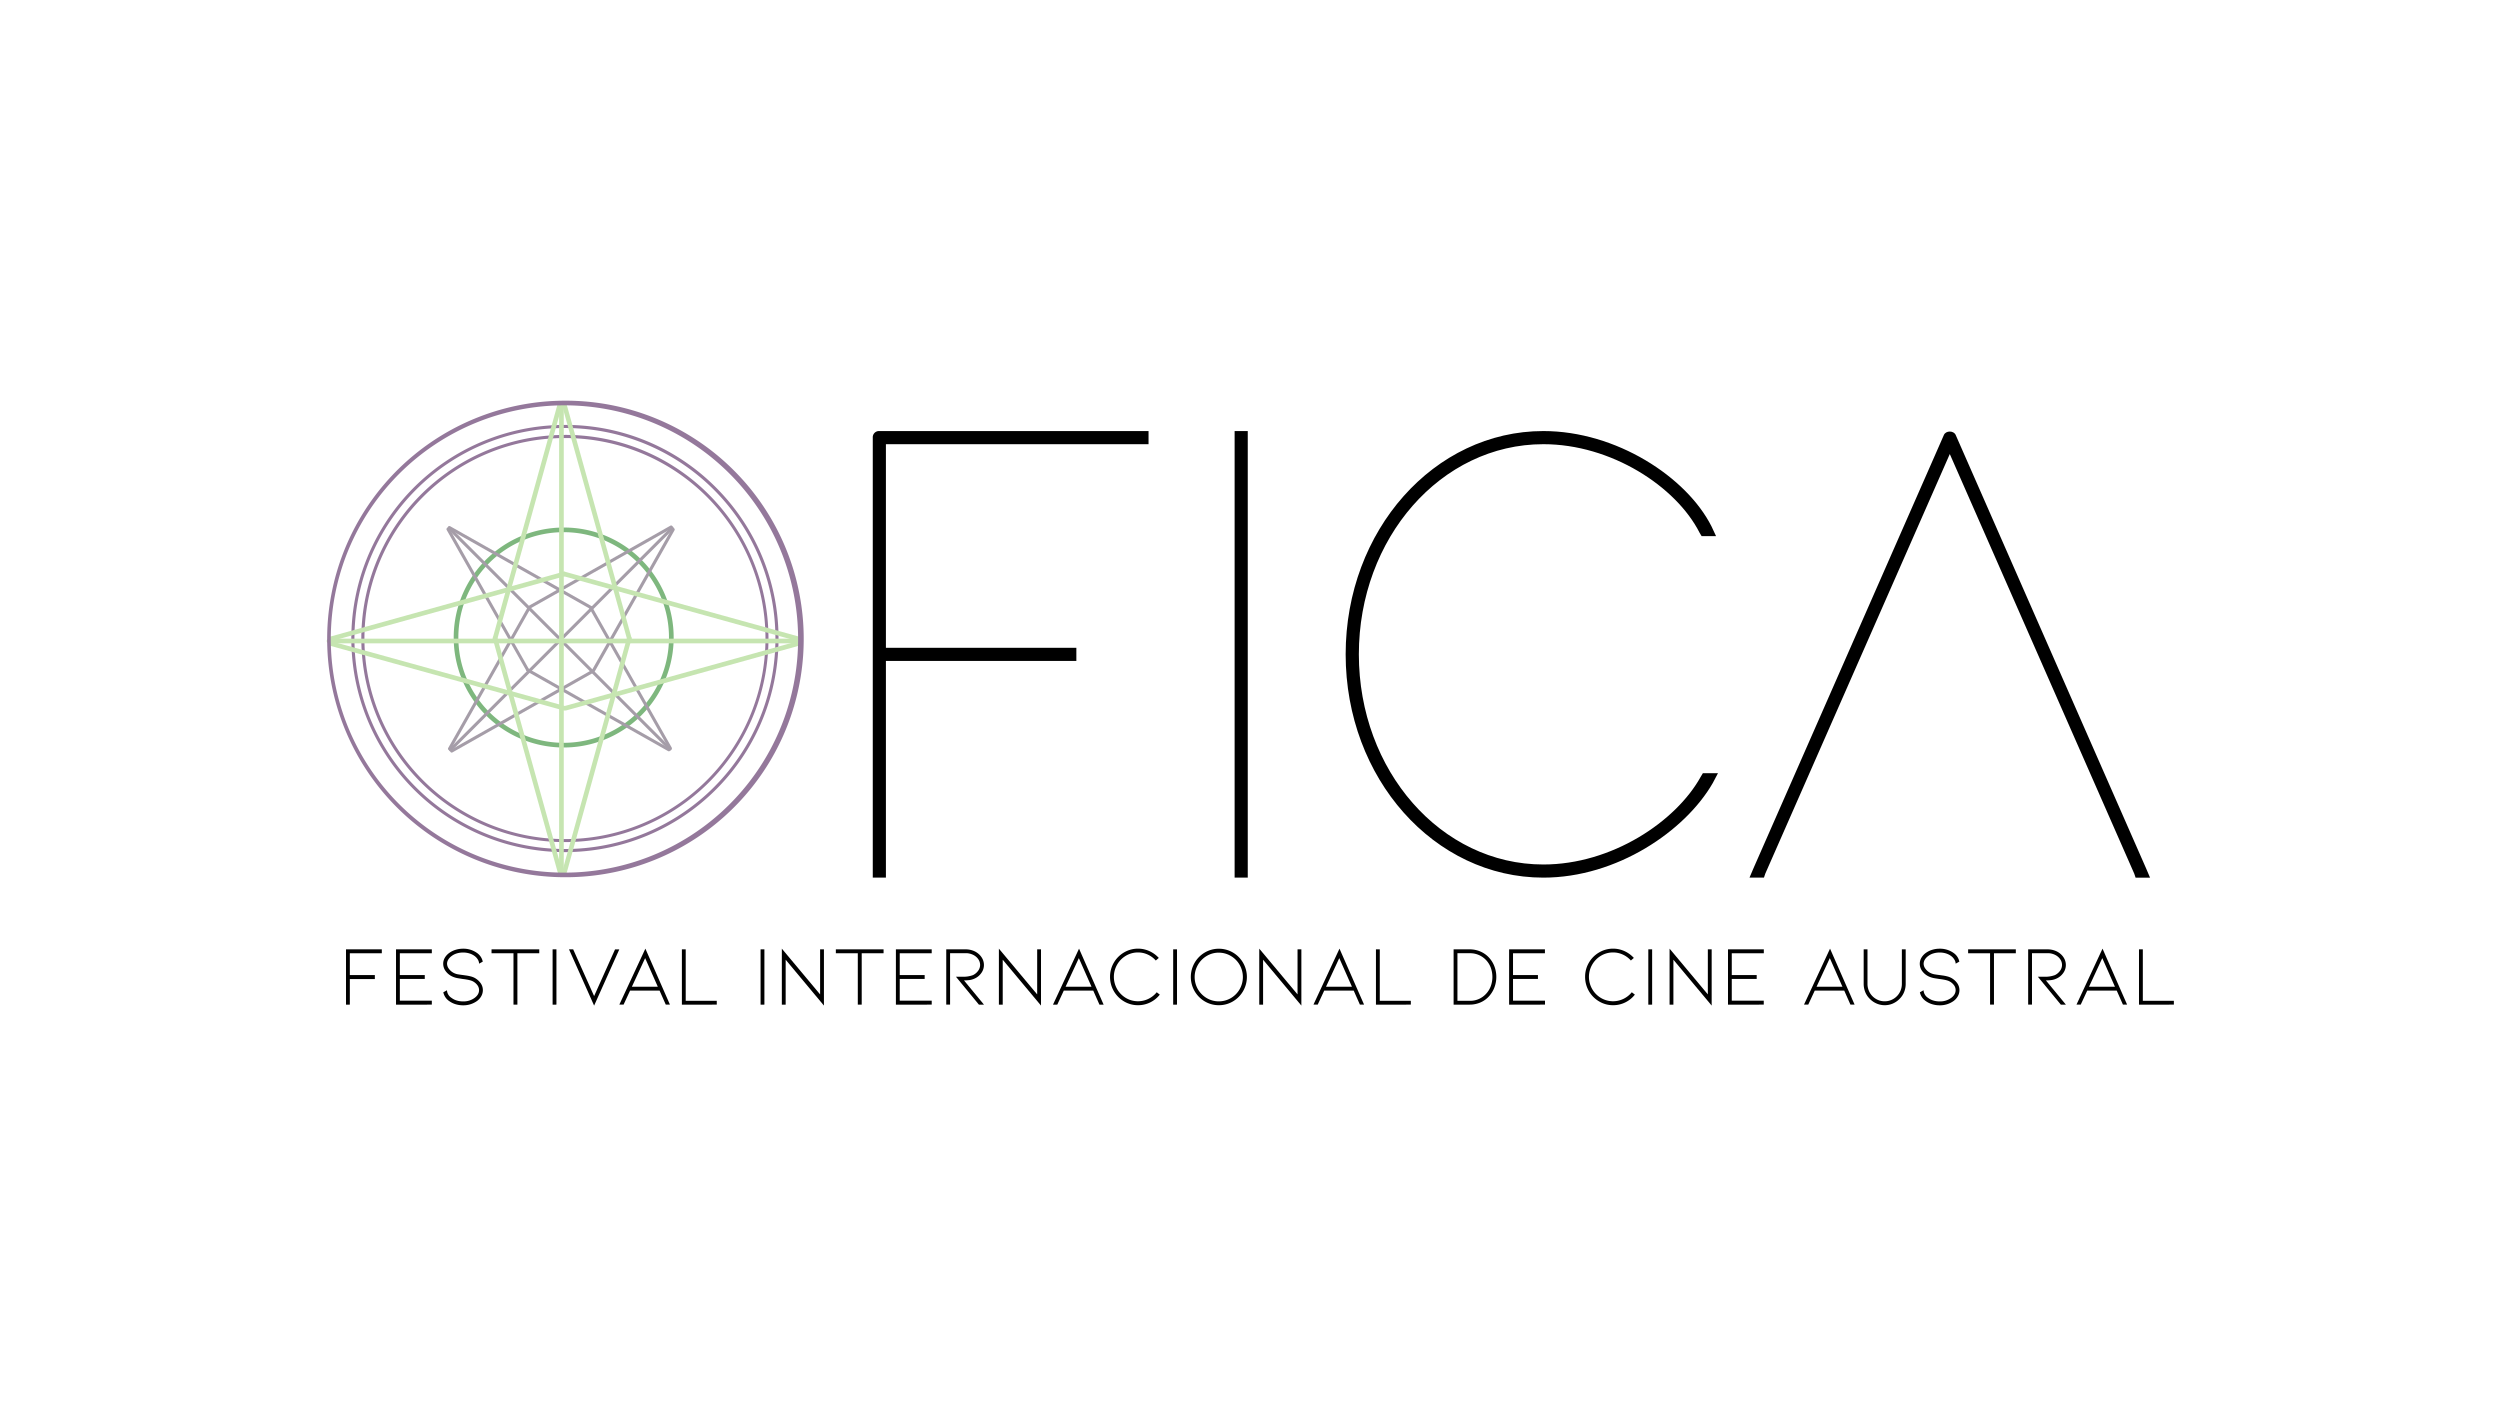 <svg id="Capa_1" data-name="Capa 1" xmlns="http://www.w3.org/2000/svg" viewBox="0 0 1920 1080"><defs><style>.cls-1{fill:#94789b;}.cls-2{fill:#7eb77e;}.cls-3{fill:#a59da8;}.cls-4{fill:#c6e5b1;}</style></defs><path class="cls-1" d="M433.87,328.72a161.66,161.66,0,1,1-114.31,47.35,161.12,161.12,0,0,1,114.31-47.35m0-2.39a164.05,164.05,0,1,0,116,48.05,162.94,162.94,0,0,0-116-48.05Z"/><path class="cls-1" d="M433.87,336.42A154,154,0,1,1,325,381.52a153.44,153.44,0,0,1,108.86-45.1m0-2.39a156.35,156.35,0,1,0,110.55,45.8A155.32,155.32,0,0,0,433.87,334Z"/><path class="cls-2" d="M432.91,408.72a80.88,80.88,0,1,1-57.2,23.69,80.61,80.61,0,0,1,57.2-23.69m0-3.58a84.47,84.47,0,1,0,59.73,24.74,83.89,83.89,0,0,0-59.73-24.74Z"/><path class="cls-3" d="M430.24,492.22a1.16,1.16,0,0,1-.84-.35L344,406.44a1.19,1.19,0,0,1,0-1.69,1.21,1.21,0,0,1,1.69,0l85.43,85.43a1.19,1.19,0,0,1,0,1.69A1.16,1.16,0,0,1,430.24,492.22Z"/><path class="cls-3" d="M405.26,515.75a1.19,1.19,0,0,1-1-.61L343,406.93a1.2,1.2,0,0,1,2.08-1.18L406.3,514a1.19,1.19,0,0,1-1,1.78Z"/><path class="cls-3" d="M453.52,467.61a1.1,1.1,0,0,1-.58-.16l-108.33-61.2a1.19,1.19,0,0,1,1.17-2.08l108.33,61.2a1.2,1.2,0,0,1-.59,2.24Z"/><path class="cls-3" d="M514.5,576.48a1.16,1.16,0,0,1-.84-.35L429.8,492.28a1.21,1.21,0,0,1,0-1.69,1.19,1.19,0,0,1,1.69,0l83.86,83.85a1.21,1.21,0,0,1,0,1.69A1.18,1.18,0,0,1,514.5,576.48Z"/><path class="cls-3" d="M514.83,575.89a1.18,1.18,0,0,1-1-.6L452.55,467.07a1.2,1.2,0,0,1,2.08-1.18l61.24,108.22a1.21,1.21,0,0,1-.45,1.63A1.26,1.26,0,0,1,514.83,575.89Z"/><path class="cls-3" d="M513.65,577a1.1,1.1,0,0,1-.58-.16L404.74,515.67a1.2,1.2,0,0,1,1.17-2.09l108.33,61.2a1.2,1.2,0,0,1-.59,2.24Z"/><path class="cls-3" d="M430.51,492.49a1.22,1.22,0,0,1-.85-.35,1.21,1.21,0,0,1,0-1.69l85.7-85.7a1.19,1.19,0,1,1,1.68,1.69l-85.69,85.7A1.2,1.2,0,0,1,430.51,492.49Z"/><path class="cls-3" d="M407.11,467.25a1.2,1.2,0,0,1-.59-2.24l108.22-61.23a1.2,1.2,0,1,1,1.18,2.08L407.7,467.09A1.16,1.16,0,0,1,407.11,467.25Z"/><path class="cls-3" d="M455.82,516.08a1.26,1.26,0,0,1-.59-.15,1.21,1.21,0,0,1-.45-1.63L516,406a1.2,1.2,0,0,1,2.08,1.18l-61.2,108.33A1.2,1.2,0,0,1,455.82,516.08Z"/><path class="cls-3" d="M345.94,577.05a1.2,1.2,0,0,1-.84-2l84.4-84.41a1.21,1.21,0,0,1,1.69,0,1.19,1.19,0,0,1,0,1.69l-84.4,84.41A1.2,1.2,0,0,1,345.94,577.05Z"/><path class="cls-3" d="M346.94,578a1.2,1.2,0,0,1-.59-2.24l108.22-61.23a1.19,1.19,0,0,1,1.63.45,1.21,1.21,0,0,1-.45,1.63L347.53,577.82A1.16,1.16,0,0,1,346.94,578Z"/><path class="cls-3" d="M345.25,576.24a1.16,1.16,0,0,1-.59-.16,1.2,1.2,0,0,1-.45-1.63l61.2-108.32a1.19,1.19,0,1,1,2.08,1.17l-61.2,108.33A1.19,1.19,0,0,1,345.25,576.24Z"/><path class="cls-4" d="M431.19,492.29a1.79,1.79,0,0,1-1.79-1.79V311.3a1.79,1.79,0,0,1,3.58,0V490.5A1.79,1.79,0,0,1,431.19,492.29Z"/><path class="cls-4" d="M380.25,491.89a2,2,0,0,1-.48-.06,1.8,1.8,0,0,1-1.25-2.21l49.62-178.95a1.79,1.79,0,1,1,3.45,1L382,490.58A1.79,1.79,0,0,1,380.25,491.89Z"/><path class="cls-4" d="M483.26,492a1.79,1.79,0,0,1-1.73-1.31l-49.77-179a1.79,1.79,0,1,1,3.45-1l49.77,179a1.79,1.79,0,0,1-1.24,2.21A2,2,0,0,1,483.26,492Z"/><path class="cls-4" d="M431.19,671.49a1.79,1.79,0,0,1-1.79-1.79V490.5a1.79,1.79,0,0,1,3.58,0V669.7A1.79,1.79,0,0,1,431.19,671.49Z"/><path class="cls-4" d="M433.64,671.12a1.59,1.59,0,0,1-.48-.07,1.78,1.78,0,0,1-1.24-2.2l49.61-179a1.79,1.79,0,1,1,3.45,1L435.37,669.8A1.79,1.79,0,0,1,433.64,671.12Z"/><path class="cls-4" d="M430,671.06a1.79,1.79,0,0,1-1.73-1.31l-49.77-179a1.79,1.79,0,1,1,3.45-1l49.78,179A1.81,1.81,0,0,1,430.5,671,2,2,0,0,1,430,671.06Z"/><path class="cls-4" d="M612.18,494.09H433a1.8,1.8,0,0,1,0-3.59h179.2a1.8,1.8,0,0,1,0,3.59Z"/><path class="cls-4" d="M612.37,492.25a2.06,2.06,0,0,1-.48-.07L433,442.56a1.79,1.79,0,1,1,.95-3.45l179,49.62a1.79,1.79,0,0,1-.48,3.52Z"/><path class="cls-4" d="M434.49,545.64a1.79,1.79,0,0,1-.48-3.52l179-49.77a1.79,1.79,0,1,1,1,3.45L435,545.57A1.59,1.59,0,0,1,434.49,545.64Z"/><path class="cls-4" d="M431.79,494.09H252.59a1.8,1.8,0,0,1,0-3.59h179.2a1.8,1.8,0,0,1,0,3.59Z"/><path class="cls-4" d="M433.1,545.64a1.59,1.59,0,0,1-.48-.07L253.67,496a1.79,1.79,0,1,1,1-3.45l179,49.61a1.79,1.79,0,0,1-.47,3.52Z"/><path class="cls-4" d="M254.2,492.4a1.79,1.79,0,0,1-.48-3.52l179-49.77a1.8,1.8,0,0,1,2.21,1.25,1.78,1.78,0,0,1-1.25,2.2l-179,49.78A2,2,0,0,1,254.2,492.4Z"/><path class="cls-1" d="M433.87,311.3a179.44,179.44,0,1,1-127.15,52.45A179.64,179.64,0,0,1,433.87,311.3m0-3.58a183,183,0,1,0,129.68,53.49,182.61,182.61,0,0,0-129.68-53.49Z"/><path d="M877.08,331.05h5v10.09H680.38V497.49H826.64v10.09H680.38V674H670.29V336.1a4.77,4.77,0,0,1,5-5.05Z"/><path d="M948.19,336.1v-5.05h10.09V674H948.19V336.1Z"/><path d="M1306.28,596.35l1.52-2.53h11.6l-4,7.57c-21.18,36.82-73.63,72.63-130.12,72.63-83.73,0-151.82-76.16-151.82-171.49s68.09-171.48,151.82-171.48c56,0,110,35.31,129.11,73.13l3.53,7.57h-11.09l-1.51-2.52c-18.16-35.81-68.09-68.09-120-68.09-78.68,0-141.73,72.12-141.73,161.39s63,161.4,141.73,161.4C1237.69,663.93,1287.12,631.15,1306.28,596.35Z"/><path d="M1355.72,671l-1,3h-11.1l3-7.06L1492.9,334.08c1.51-3.53,7.57-3.53,9.08,0L1648.24,667l3,7.06h-11.1l-1-3L1497.44,348.7Z"/><path d="M265.73,771.56V729.1h27.5v3H268.67v16.73h19.21v3.07H268.67v19.66Z"/><path d="M304.14,771.56V729.1h27.5v3H307.08v16.73h19.14v3H307.08v16.66h24.56v3.07Z"/><path d="M369.17,755.13a9.19,9.19,0,0,1,1.67,5.26,9.49,9.49,0,0,1-1.18,4.6,11.47,11.47,0,0,1-3.39,3.83,17.9,17.9,0,0,1-10.65,3.26,19.19,19.19,0,0,1-5.75-.85,16.59,16.59,0,0,1-4.9-2.41,10.87,10.87,0,0,1-4.51-6.73l2.81-1.57a7.4,7.4,0,0,0,3.53,5.88,12.29,12.29,0,0,0,4,2,16.71,16.71,0,0,0,4.84.69,14.33,14.33,0,0,0,8.82-2.68c2.3-1.7,3.46-3.7,3.46-6a6.36,6.36,0,0,0-1.28-3.79,10.25,10.25,0,0,0-3.56-3q-2.15-1.11-7.7-1.77l-3.3-.52a17.18,17.18,0,0,1-4.87-1.44,13,13,0,0,1-5-4.15,9.45,9.45,0,0,1-1.83-5.58,9,9,0,0,1,1.21-4.54,12.16,12.16,0,0,1,3.43-3.76,16.59,16.59,0,0,1,4.9-2.41,19.19,19.19,0,0,1,5.75-.85,17.9,17.9,0,0,1,10.65,3.26,10.69,10.69,0,0,1,4.44,6.67l-2.81,1.56a6.7,6.7,0,0,0-.95-3.13,9.77,9.77,0,0,0-2.51-2.75,13.2,13.2,0,0,0-4.05-2,16.47,16.47,0,0,0-4.77-.68,16.68,16.68,0,0,0-4.8.68,12.2,12.2,0,0,0-4,2,9.6,9.6,0,0,0-2.61,2.78,6.11,6.11,0,0,0-.92,3.17,6.66,6.66,0,0,0,1.5,4,10.45,10.45,0,0,0,3.73,3.1,11.68,11.68,0,0,0,3,1c1.11.19,2.54.4,4.28.62l2.29.32a32.41,32.41,0,0,1,3.53.72A13.23,13.23,0,0,1,364.5,751,13.75,13.75,0,0,1,369.17,755.13Z"/><path d="M414.15,729.1v3H397.36v39.46h-3V732.1H377.5v-3Z"/><path d="M424.4,771.56V729.1h2.94v42.46Z"/><path d="M456.28,765l16.07-35.86h3.27l-19.34,43.18L437,729.1h3.2Z"/><path d="M483.91,760.78l-5,10.78h-3.26l20-43,18.87,43h-3.2l-4.77-10.78Zm11.56-24.95-10.19,22h19.93Z"/><path d="M523.69,771.56V729.1h2.94v39.52h23.85v2.94Z"/><path d="M584.12,771.56V729.1h2.94v42.46Z"/><path d="M603.39,737.07v34.49h-2.94v-43l29.39,35.14V729.1h2.94v43.18Z"/><path d="M678.58,729.1v3H661.79v39.46h-3V732.1H641.93v-3Z"/><path d="M688.05,771.56V729.1h27.5v3H691v16.73h19.14v3H691v16.66h24.56v3.07Z"/><path d="M751.8,771.56l-17.63-21.43h5.22a20.76,20.76,0,0,0,7.84-1.24,10.39,10.39,0,0,0,3.86-3.17,7.52,7.52,0,0,0,1.63-4.67,7.73,7.73,0,0,0-1.37-4.34,10.17,10.17,0,0,0-3.92-3.36,12.61,12.61,0,0,0-5.88-1.31H729.66v39.52h-2.94V729.1h14.83a16.46,16.46,0,0,1,5.62.95,13.72,13.72,0,0,1,4.57,2.71,12.07,12.07,0,0,1,2.91,3.85,10.51,10.51,0,0,1-1.15,10.88,12.52,12.52,0,0,1-5.09,4.08,13.37,13.37,0,0,1-4,1.14,33,33,0,0,1-4.08.23l15.35,18.62Z"/><path d="M770.09,737.07v34.49h-2.94v-43l29.4,35.14V729.1h2.94v43.18Z"/><path d="M817,760.78l-5,10.78H808.7l20-43,18.88,43h-3.2l-4.77-10.78Zm11.56-24.95-10.19,22h19.92Z"/><path d="M874,772a20.77,20.77,0,0,1-10.78-2.94,21.75,21.75,0,0,1-10.71-18.81,21.32,21.32,0,0,1,2.87-10.85,21.67,21.67,0,0,1,7.84-7.9,21.15,21.15,0,0,1,19.43-1.08,22.07,22.07,0,0,1,7.29,5.26l-2.29,2a18.5,18.5,0,0,0-6.17-4.57,17.71,17.71,0,0,0-7.48-1.63,18,18,0,0,0-9.28,2.51,18.84,18.84,0,0,0-6.76,6.83,18.88,18.88,0,0,0,0,18.81,18.84,18.84,0,0,0,6.76,6.83,18.29,18.29,0,0,0,17.22.68,19,19,0,0,0,6.43-5.09l2.35,1.83a21.29,21.29,0,0,1-7.44,6A20.94,20.94,0,0,1,874,772Z"/><path d="M901,771.56V729.1h2.94v42.46Z"/><path d="M936.08,772a20.94,20.94,0,0,1-10.78-2.91,21.78,21.78,0,0,1,0-37.56,21.42,21.42,0,0,1,21.56,0,21.78,21.78,0,0,1,0,37.56A20.94,20.94,0,0,1,936.08,772Zm0-40.37a17.92,17.92,0,0,0-9.27,2.51A18.86,18.86,0,0,0,920,741a18.74,18.74,0,0,0,0,18.74,18.86,18.86,0,0,0,6.77,6.8,18.39,18.39,0,0,0,18.55,0,18.67,18.67,0,0,0,6.73-6.8,18.94,18.94,0,0,0,0-18.74,18.67,18.67,0,0,0-6.73-6.8A18,18,0,0,0,936.08,731.65Z"/><path d="M970.05,737.07v34.49h-2.94v-43l29.4,35.14V729.1h2.94v43.18Z"/><path d="M1017,760.78l-5,10.78h-3.27l20-43,18.88,43h-3.2l-4.77-10.78Zm11.56-24.95-10.19,22h19.93Z"/><path d="M1056.73,771.56V729.1h2.94v39.52h23.85v2.94Z"/><path d="M1128.59,771.56h-12.22V729.1h12.22a20.7,20.7,0,0,1,8.36,1.67,19.33,19.33,0,0,1,6.66,4.73,20.83,20.83,0,0,1,4.12,6.73,23.14,23.14,0,0,1,0,16.07,21.54,21.54,0,0,1-4.12,6.79,18.88,18.88,0,0,1-6.66,4.8A20.7,20.7,0,0,1,1128.59,771.56Zm-9.28-2.94h9.28a16.47,16.47,0,0,0,12.87-5.55,17.14,17.14,0,0,0,3.49-5.78,20.79,20.79,0,0,0,0-14,17,17,0,0,0-3.49-5.78,16.78,16.78,0,0,0-12.87-5.43h-9.28Z"/><path d="M1159,771.56V729.1h27.5v3H1162v16.73h19.14v3H1162v16.66h24.56v3.07Z"/><path d="M1238.85,772a20.74,20.74,0,0,1-10.77-2.94,21.78,21.78,0,0,1-10.72-18.81,21.23,21.23,0,0,1,2.88-10.85,21.6,21.6,0,0,1,7.84-7.9,21.15,21.15,0,0,1,19.43-1.08,22.14,22.14,0,0,1,7.28,5.26l-2.28,2a18.54,18.54,0,0,0-6.18-4.57,17.68,17.68,0,0,0-7.48-1.63,17.92,17.92,0,0,0-9.27,2.51,18.76,18.76,0,0,0-6.76,6.83,18.81,18.81,0,0,0,0,18.81,18.76,18.76,0,0,0,6.76,6.83,18.27,18.27,0,0,0,17.21.68,18.91,18.91,0,0,0,6.43-5.09l2.36,1.83a21.23,21.23,0,0,1-7.45,6A20.94,20.94,0,0,1,1238.85,772Z"/><path d="M1265.9,771.56V729.1h2.94v42.46Z"/><path d="M1285.17,737.07v34.49h-2.94v-43l29.39,35.14V729.1h2.94v43.18Z"/><path d="M1327.1,771.56V729.1h27.51v3H1330v16.73h19.14v3H1330v16.66h24.57v3.07Z"/><path d="M1393.73,760.78l-5,10.78h-3.26l20-43,18.87,43h-3.2l-4.77-10.78Zm11.56-24.95-10.19,22H1415Z"/><path d="M1447.43,772a15.5,15.5,0,0,1-6.17-1.28,16,16,0,0,1-5.26-3.62,15,15,0,0,1-3.5-5.23,16.89,16.89,0,0,1-1.2-6.33V729.1h2.93v26.46a13.6,13.6,0,0,0,1,5.22,12.79,12.79,0,0,0,2.84,4.31,13.14,13.14,0,0,0,4.31,2.91,12.8,12.8,0,0,0,5,1,13,13,0,0,0,5.1-1,13.24,13.24,0,0,0,4.31-2.91,12.94,12.94,0,0,0,2.84-4.31,13.78,13.78,0,0,0,1-5.22V729.1h2.94v26.46a16.7,16.7,0,0,1-1.21,6.33,15.06,15.06,0,0,1-3.49,5.23,16.27,16.27,0,0,1-5.23,3.62A15.59,15.59,0,0,1,1447.43,772Z"/><path d="M1503.18,755.13a9.19,9.19,0,0,1,1.67,5.26,9.49,9.49,0,0,1-1.18,4.6,11.47,11.47,0,0,1-3.39,3.83,17.9,17.9,0,0,1-10.65,3.26,19.19,19.19,0,0,1-5.75-.85,16.59,16.59,0,0,1-4.9-2.41,10.91,10.91,0,0,1-4.51-6.73l2.81-1.57a7.4,7.4,0,0,0,3.53,5.88,12.29,12.29,0,0,0,4,2,16.71,16.71,0,0,0,4.84.69,14.33,14.33,0,0,0,8.82-2.68c2.3-1.7,3.46-3.7,3.46-6a6.35,6.35,0,0,0-1.27-3.79,10.44,10.44,0,0,0-3.56-3q-2.16-1.11-7.71-1.77l-3.3-.52a17.18,17.18,0,0,1-4.87-1.44,13,13,0,0,1-5-4.15,9.45,9.45,0,0,1-1.83-5.58,9,9,0,0,1,1.21-4.54,12.16,12.16,0,0,1,3.43-3.76,16.59,16.59,0,0,1,4.9-2.41,19.19,19.19,0,0,1,5.75-.85,17.9,17.9,0,0,1,10.65,3.26,10.69,10.69,0,0,1,4.44,6.67l-2.81,1.56a6.59,6.59,0,0,0-1-3.13,9.62,9.62,0,0,0-2.51-2.75,13.2,13.2,0,0,0-4-2,16.47,16.47,0,0,0-4.77-.68,16.68,16.68,0,0,0-4.8.68,12.2,12.2,0,0,0-4,2,9.6,9.6,0,0,0-2.61,2.78,6.11,6.11,0,0,0-.92,3.17,6.61,6.61,0,0,0,1.51,4,10.42,10.42,0,0,0,3.72,3.1,11.76,11.76,0,0,0,3,1c1.11.19,2.53.4,4.27.62l2.29.32a31.93,31.93,0,0,1,3.53.72,13.23,13.23,0,0,1,2.87,1.11A13.65,13.65,0,0,1,1503.18,755.13Z"/><path d="M1548.16,729.1v3h-16.79v39.46h-3V732.1h-16.85v-3Z"/><path d="M1582.71,771.56l-17.63-21.43h5.22a20.76,20.76,0,0,0,7.84-1.24,10.29,10.29,0,0,0,3.85-3.17,7.47,7.47,0,0,0,1.64-4.67,7.73,7.73,0,0,0-1.37-4.34,10.17,10.17,0,0,0-3.92-3.36,12.61,12.61,0,0,0-5.88-1.31h-11.89v39.52h-2.94V729.1h14.83a16.46,16.46,0,0,1,5.62.95,13.72,13.72,0,0,1,4.57,2.71,12.07,12.07,0,0,1,2.91,3.85,10.51,10.51,0,0,1-1.15,10.88,12.45,12.45,0,0,1-5.09,4.08,13.37,13.37,0,0,1-4,1.14,33,33,0,0,1-4.08.23l15.35,18.62Z"/><path d="M1603,760.78l-5,10.78h-3.26l20-43,18.88,43h-3.2l-4.77-10.78Zm11.56-24.95-10.19,22h19.92Z"/><path d="M1642.75,771.56V729.1h2.94v39.52h23.84v2.94Z"/></svg>